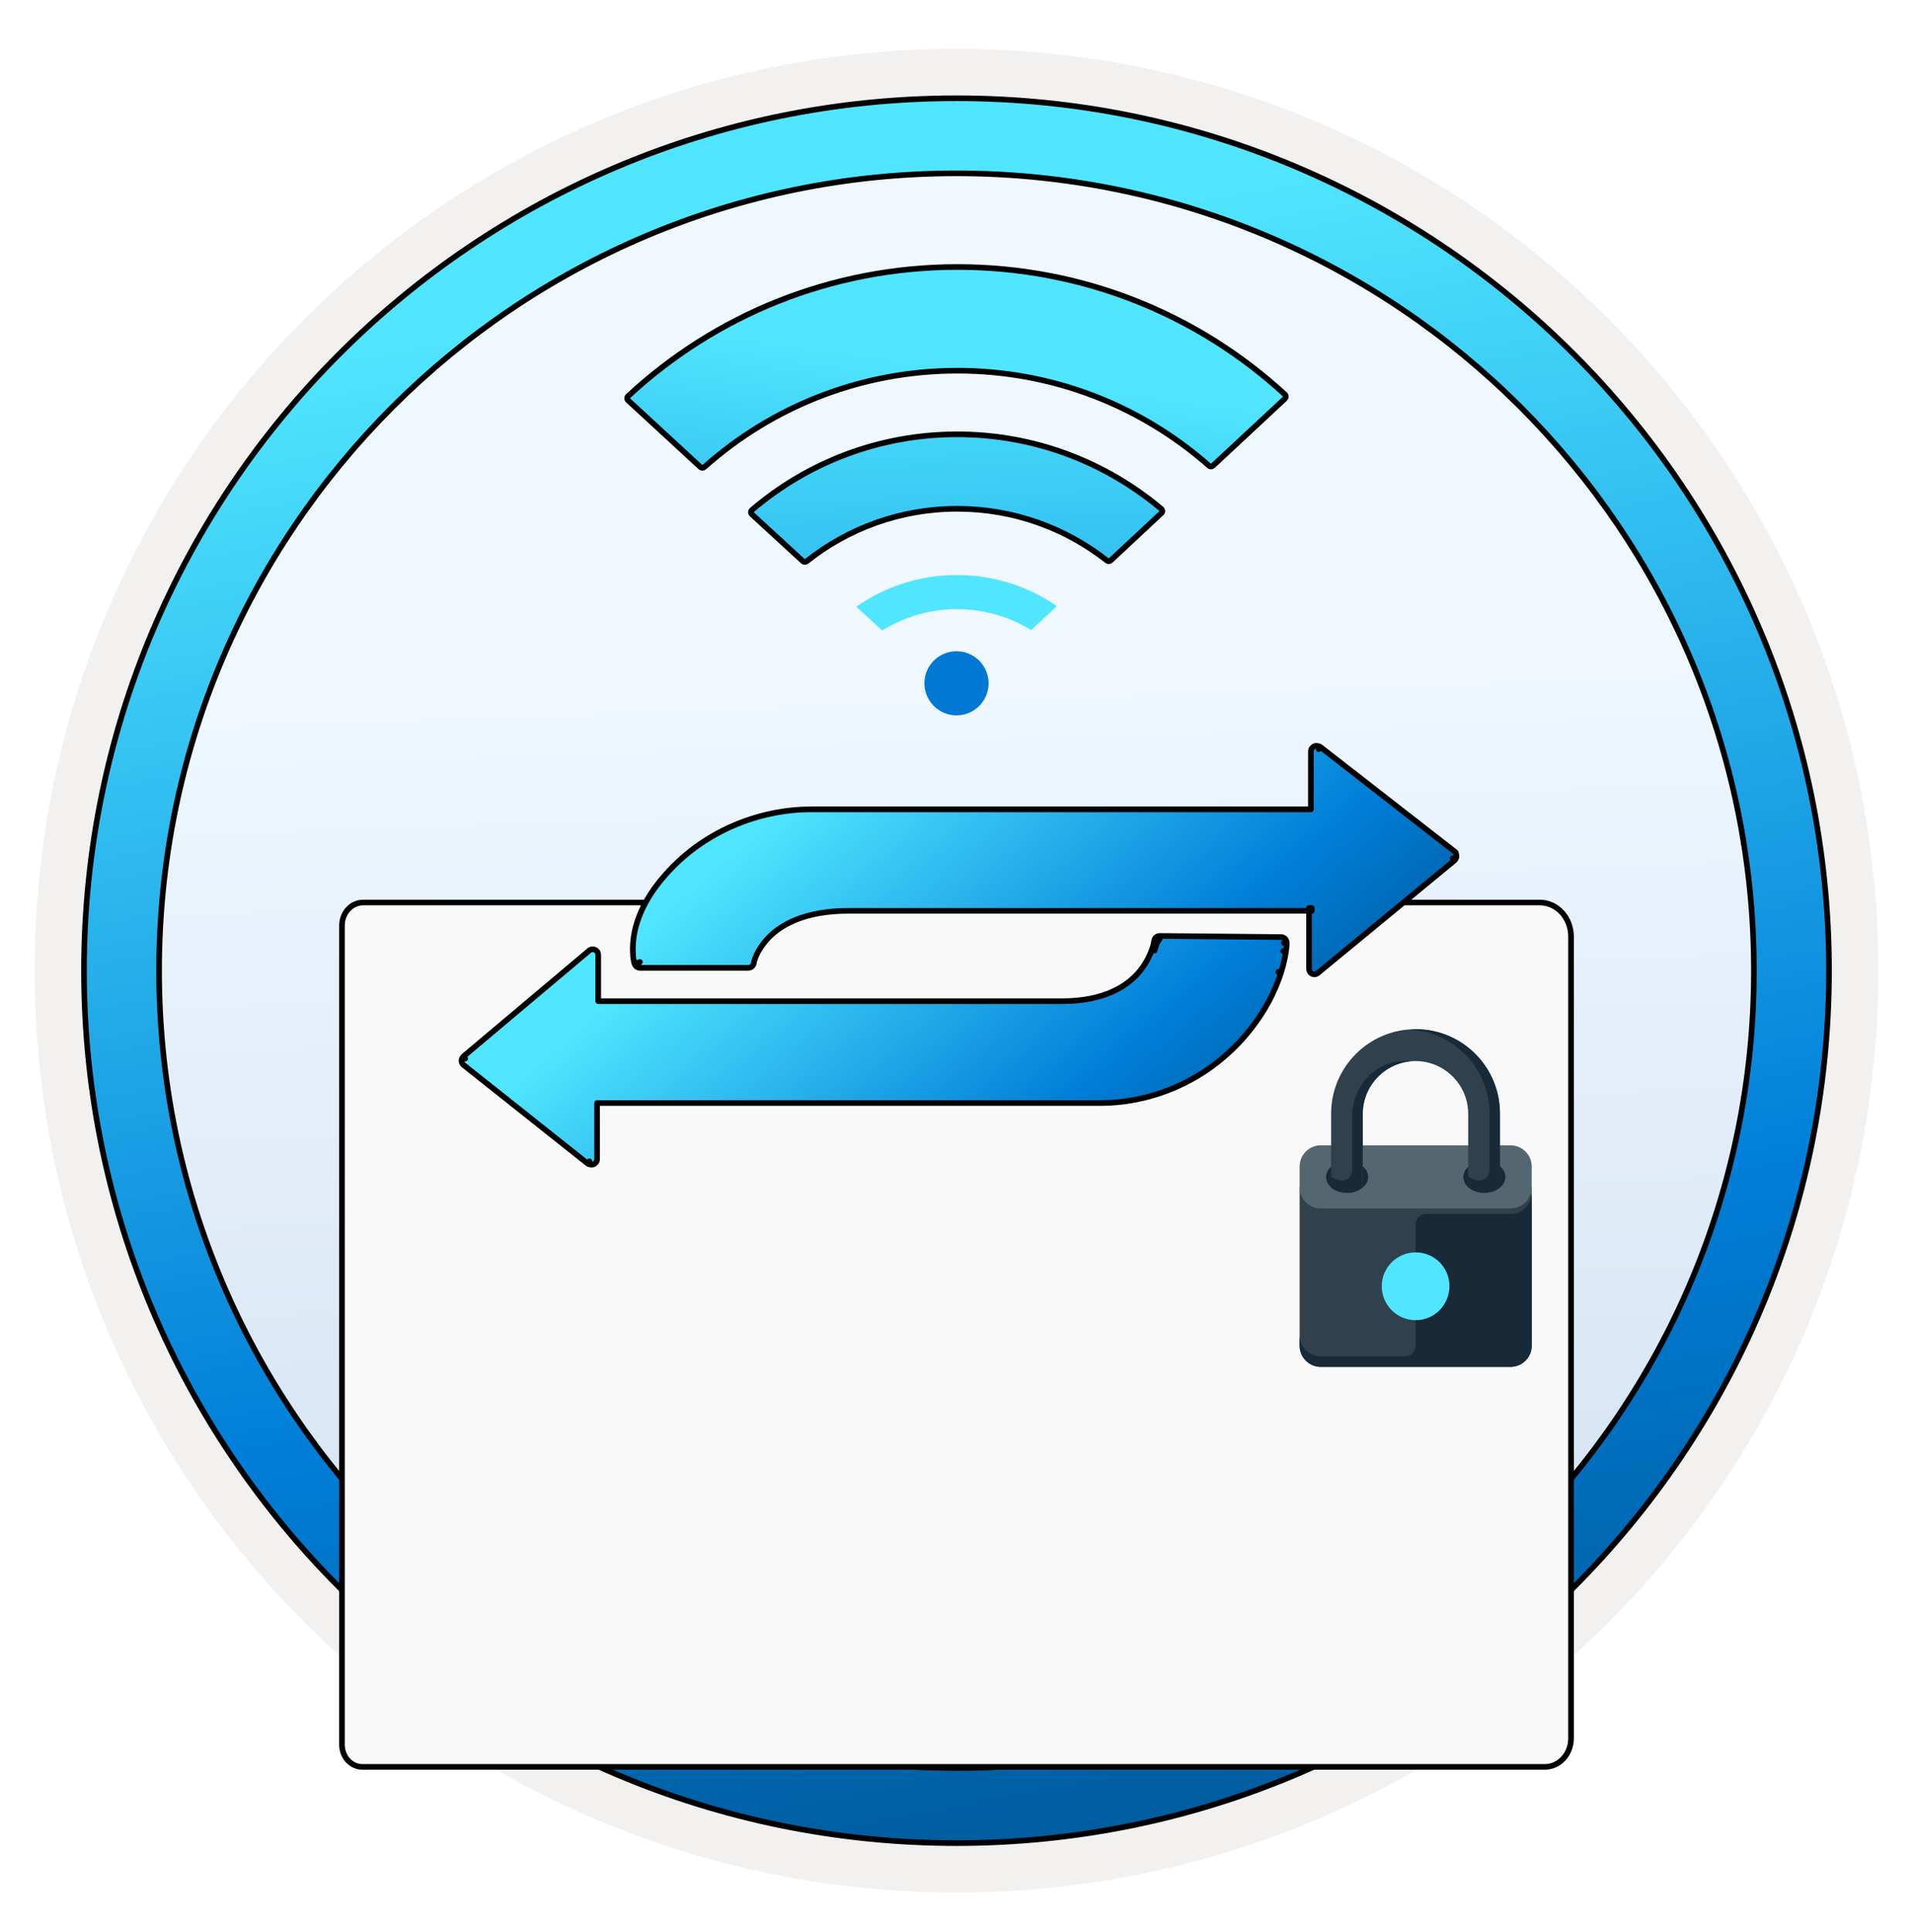 <svg width="102" height="103" viewBox="0 0 102 103" fill="none" xmlns="http://www.w3.org/2000/svg">
<g clip-path="url(#clip0_2208_1017)">
<path d="M51 98.11C25.403 98.11 4.649 77.366 4.649 51.759C4.649 26.153 25.403 5.408 51 5.408C76.597 5.408 97.351 26.163 97.351 51.759C97.351 77.356 76.597 98.11 51 98.11Z" fill="url(#paint0_linear_2208_1017)"/>
<path fill-rule="evenodd" clip-rule="evenodd" d="M96.45 51.76C96.45 76.861 76.102 97.21 51 97.21C25.899 97.21 5.55 76.861 5.55 51.76C5.55 26.658 25.899 6.31 51 6.31C76.102 6.31 96.45 26.658 96.45 51.76ZM51 2.606C78.151 2.606 100.153 24.609 100.153 51.76C100.153 78.911 78.141 100.913 51 100.913C23.849 100.913 1.847 78.901 1.847 51.76C1.847 24.609 23.849 2.606 51 2.606Z" fill="#F2F1F0"/>
<path d="M93.517 51.76C93.517 75.243 74.484 94.277 51 94.277C27.516 94.277 8.482 75.243 8.482 51.76C8.482 28.276 27.516 9.242 51 9.242C74.484 9.242 93.517 28.276 93.517 51.76ZM97.521 51.76C97.521 26.07 76.689 5.239 51 5.239C25.301 5.239 4.479 26.07 4.479 51.76C4.479 77.449 25.311 98.281 51 98.281C76.689 98.281 97.521 77.449 97.521 51.76Z" fill="url(#paint1_linear_2208_1017)" stroke="black" stroke-width="0.3" stroke-linejoin="round"/>
<path d="M64.47 24.84C64.528 24.891 64.615 24.889 64.671 24.837L68.514 21.256C68.544 21.227 68.562 21.188 68.561 21.146C68.561 21.104 68.544 21.064 68.513 21.036C63.93 16.817 57.798 14.237 51.05 14.237C44.272 14.237 38.09 16.847 33.486 21.127C33.456 21.155 33.438 21.195 33.438 21.237C33.438 21.279 33.456 21.319 33.487 21.347L37.349 24.908C37.406 24.96 37.493 24.961 37.551 24.909C41.135 21.714 45.868 19.767 51.05 19.767C56.203 19.767 60.895 21.684 64.47 24.84Z" fill="url(#paint2_linear_2208_1017)" stroke="black" stroke-width="0.3" stroke-linejoin="round"/>
<path d="M40.09 27.198C40.057 27.226 40.038 27.266 40.037 27.309C40.036 27.352 40.054 27.393 40.086 27.422L42.811 29.927C42.866 29.977 42.949 29.98 43.006 29.934C45.204 28.184 47.998 27.13 51.04 27.13C54.053 27.13 56.827 28.164 59.025 29.894C59.083 29.94 59.166 29.936 59.22 29.886L61.926 27.361C61.957 27.332 61.974 27.291 61.973 27.248C61.972 27.205 61.953 27.165 61.92 27.137C58.977 24.661 55.181 23.159 51.04 23.159C46.859 23.159 43.033 24.681 40.09 27.198Z" fill="url(#paint3_linear_2208_1017)" stroke="black" stroke-width="0.3" stroke-linejoin="round"/>
<path d="M45.659 32.352L47.037 33.619C48.194 32.905 49.562 32.483 51.02 32.483C52.478 32.483 53.836 32.895 54.983 33.599L56.351 32.322C54.842 31.276 53.002 30.662 51.02 30.662C49.028 30.662 47.178 31.286 45.659 32.352Z" fill="#50E6FF"/>
<path d="M51 38.145C51.944 38.145 52.71 37.38 52.71 36.435C52.71 35.491 51.944 34.726 51 34.726C50.056 34.726 49.29 35.491 49.29 36.435C49.29 37.38 50.056 38.145 51 38.145Z" fill="#0078D4"/>
<path d="M37.53 80.692C37.472 80.641 37.385 80.642 37.329 80.695L33.486 84.275C33.456 84.304 33.438 84.344 33.438 84.386C33.439 84.427 33.456 84.467 33.487 84.496C38.07 88.715 44.202 91.294 50.95 91.294C57.728 91.294 63.91 88.684 68.514 84.404C68.544 84.376 68.562 84.336 68.562 84.294C68.561 84.252 68.544 84.213 68.513 84.184L64.651 80.624C64.594 80.571 64.507 80.57 64.449 80.622C60.865 83.817 56.132 85.764 50.95 85.764C45.797 85.764 41.105 83.847 37.53 80.692Z" fill="url(#paint4_linear_2208_1017)" stroke="black" stroke-width="0.3" stroke-linejoin="round"/>
<path d="M61.91 78.333C61.943 78.305 61.962 78.265 61.963 78.222C61.964 78.179 61.946 78.138 61.914 78.109L59.189 75.604C59.134 75.554 59.051 75.551 58.994 75.597C56.796 77.347 54.002 78.401 50.96 78.401C47.947 78.401 45.173 77.367 42.975 75.637C42.917 75.591 42.834 75.595 42.78 75.645L40.074 78.17C40.043 78.199 40.026 78.241 40.027 78.284C40.028 78.326 40.047 78.367 40.08 78.394C43.023 80.87 46.819 82.373 50.96 82.373C55.141 82.373 58.967 80.85 61.91 78.333Z" fill="url(#paint5_linear_2208_1017)" stroke="black" stroke-width="0.3" stroke-linejoin="round"/>
<path d="M56.341 73.179L54.963 71.912C53.806 72.626 52.438 73.049 50.98 73.049C49.522 73.049 48.164 72.636 47.017 71.932L45.649 73.21C47.158 74.256 48.998 74.869 50.98 74.869C52.972 74.869 54.822 74.246 56.341 73.179Z" fill="#50E6FF"/>
<path d="M51 67.386C50.056 67.386 49.29 68.151 49.29 69.096C49.29 70.04 50.056 70.806 51 70.806C51.944 70.806 52.71 70.04 52.71 69.096C52.71 68.151 51.944 67.386 51 67.386Z" fill="#0078D4"/>
<g filter="url(#filter0_ddddd_2208_1017)">
<path d="M18.234 73.553L18.234 73.553L18.234 73.547L18.234 29.926C18.234 29.764 18.264 29.603 18.321 29.453C18.378 29.304 18.462 29.169 18.567 29.056C18.672 28.942 18.795 28.853 18.93 28.793C19.066 28.732 19.21 28.701 19.356 28.701L82.1 28.701C82.538 28.701 82.961 28.889 83.275 29.228C83.588 29.568 83.767 30.031 83.767 30.516L83.767 73.272C83.767 73.678 83.617 74.067 83.354 74.351C83.092 74.635 82.739 74.792 82.373 74.792L19.356 74.792L19.351 74.792C19.203 74.797 19.056 74.769 18.918 74.709C18.781 74.649 18.655 74.559 18.549 74.443C18.444 74.328 18.361 74.189 18.306 74.035C18.252 73.882 18.227 73.718 18.234 73.553Z" fill="#F9F9F9" stroke="black" stroke-width="0.3"/>
</g>
<path fill-rule="evenodd" clip-rule="evenodd" d="M81.67 71.763C81.67 72.381 81.159 72.885 80.548 72.885H70.416C69.806 72.885 69.295 72.381 69.295 71.763V63.317H81.67V71.763Z" fill="#30404D"/>
<path fill-rule="evenodd" clip-rule="evenodd" d="M81.67 63.317C81.67 63.935 81.159 64.439 80.548 64.439H70.416C69.806 64.446 69.295 63.935 69.295 63.317V62.196C69.295 61.578 69.806 61.074 70.416 61.074H80.548C81.166 61.074 81.67 61.585 81.67 62.196V63.317Z" fill="#546670"/>
<path fill-rule="evenodd" clip-rule="evenodd" d="M80.548 64.729H76.039C75.734 64.729 75.475 64.981 75.475 65.293V71.763C75.475 72.068 75.223 72.328 74.91 72.328H70.416C69.806 72.328 69.295 71.817 69.295 71.199V71.763C69.295 72.381 69.806 72.885 70.416 72.885H80.548C81.166 72.885 81.67 72.374 81.67 71.763V63.6C81.67 64.218 81.166 64.729 80.548 64.729Z" fill="#182A37"/>
<path fill-rule="evenodd" clip-rule="evenodd" d="M75.482 66.78C74.483 66.78 73.674 67.589 73.674 68.588C73.674 69.588 74.483 70.397 75.482 70.397C76.482 70.397 77.283 69.58 77.283 68.588C77.29 67.589 76.482 66.78 75.482 66.78Z" fill="#50E6FF"/>
<path fill-rule="evenodd" clip-rule="evenodd" d="M72.949 62.76C72.949 63.225 72.446 63.607 71.828 63.607C71.21 63.607 70.706 63.225 70.706 62.76C70.706 62.295 71.21 61.913 71.828 61.913C72.446 61.913 72.949 62.287 72.949 62.76Z" fill="#182A37"/>
<path fill-rule="evenodd" clip-rule="evenodd" d="M80.266 62.76C80.266 63.225 79.763 63.607 79.145 63.607C78.527 63.607 78.023 63.233 78.023 62.76C78.023 62.295 78.527 61.913 79.145 61.913C79.763 61.906 80.266 62.287 80.266 62.76Z" fill="#182A37"/>
<path fill-rule="evenodd" clip-rule="evenodd" d="M75.483 54.879C72.995 54.879 70.974 56.893 70.974 59.388V63.317C71.18 63.493 71.477 63.607 71.82 63.607C72.164 63.607 72.454 63.493 72.667 63.317V59.388C72.667 57.839 73.934 56.58 75.475 56.58C77.024 56.58 78.283 57.847 78.283 59.388V62.76C78.283 63.065 78.656 63.325 79.129 63.325C79.595 63.325 79.976 63.073 79.976 62.76V59.388C79.984 56.893 77.962 54.879 75.483 54.879Z" fill="#30404D"/>
<path fill-rule="evenodd" clip-rule="evenodd" d="M73.865 56.779C72.781 57.237 72.103 58.336 72.103 59.511V62.395C72.103 62.761 71.751 63.035 71.393 62.936C71.218 62.891 71.065 62.83 70.966 62.746V63.31C71.172 63.486 71.469 63.6 71.813 63.6C71.904 63.6 72.003 63.593 72.095 63.57C72.148 63.562 72.202 63.547 72.263 63.532C72.286 63.524 72.316 63.516 72.339 63.501C72.377 63.486 72.415 63.47 72.446 63.447C72.461 63.44 72.484 63.432 72.499 63.417C72.553 63.386 72.598 63.348 72.652 63.318V59.396C72.652 57.939 73.766 56.734 75.185 56.596C74.78 56.535 74.33 56.589 73.865 56.779Z" fill="#182A37"/>
<path fill-rule="evenodd" clip-rule="evenodd" d="M75.483 54.879C75.391 54.879 75.292 54.886 75.2 54.894C77.558 55.047 79.419 56.992 79.419 59.38V62.386C79.419 62.752 79.069 63.027 78.71 62.928C78.534 62.882 78.382 62.821 78.283 62.737V63.302C78.489 63.477 78.794 63.592 79.129 63.592C79.465 63.592 79.763 63.477 79.976 63.302V59.38C79.984 56.893 77.962 54.879 75.483 54.879Z" fill="#182A37"/>
<path d="M68.565 50.739C68.576 50.672 68.583 50.61 68.59 50.557C68.591 50.543 68.593 50.531 68.594 50.519C68.598 50.482 68.602 50.452 68.605 50.428C68.606 50.421 68.607 50.414 68.607 50.407V50.406V50.406V50.406V50.406V50.406V50.405V50.405V50.405V50.404V50.404V50.404V50.404V50.404V50.403V50.403V50.403V50.403V50.403V50.402V50.402V50.402V50.402V50.401V50.401V50.401V50.401V50.401V50.4V50.4V50.4V50.4V50.399V50.399V50.399V50.399V50.398V50.398V50.398V50.398V50.398V50.397V50.397V50.397V50.397V50.397V50.396V50.396V50.396V50.396V50.395V50.395V50.395V50.395V50.395V50.394V50.394V50.394V50.394V50.394V50.393V50.393V50.393V50.393V50.392V50.392V50.392V50.392V50.392V50.392V50.391V50.391V50.391V50.391V50.391V50.39V50.39V50.39V50.39V50.389V50.389V50.389V50.389V50.389V50.389V50.388V50.388V50.388V50.388V50.388V50.387V50.387V50.387V50.387V50.386V50.386V50.386V50.386V50.386V50.386V50.385V50.385V50.385V50.385V50.385V50.384V50.384V50.384V50.384V50.384V50.383V50.383V50.383V50.383V50.383V50.383V50.382V50.382V50.382V50.382V50.382V50.381V50.381V50.381V50.381V50.381V50.38V50.38V50.38V50.38V50.38V50.38V50.379V50.379V50.379V50.379V50.379V50.378V50.378V50.378V50.378V50.378V50.377V50.377V50.377V50.377V50.377V50.377V50.377V50.376V50.376V50.376V50.376V50.376V50.375V50.375V50.375V50.375V50.375V50.375V50.374V50.374V50.374V50.374V50.374V50.373V50.373V50.373V50.373V50.373V50.373V50.373V50.372V50.372V50.372V50.372V50.372V50.371V50.371V50.371V50.371V50.371V50.371V50.37V50.37V50.37V50.37V50.37V50.37V50.37V50.369V50.369V50.369V50.369V50.369V50.368V50.368V50.368V50.368V50.368V50.368V50.368V50.367V50.367V50.367V50.367V50.367V50.367V50.367V50.366V50.366V50.366V50.366V50.366V50.365V50.365V50.365V50.365V50.365V50.365V50.365V50.364V50.364V50.364V50.364V50.364V50.364V50.364V50.363V50.363V50.363V50.363V50.363V50.363V50.362V50.362V50.362V50.362V50.362V50.362V50.361V50.361V50.361V50.361V50.361V50.361V50.361V50.361V50.36V50.36V50.36V50.36V50.36V50.36V50.359V50.359V50.359V50.359V50.359V50.359V50.359V50.358V50.358V50.358V50.358V50.358V50.358V50.358V50.357V50.357V50.357V50.357V50.357V50.357V50.356V50.356V50.356V50.356V50.356V50.356V50.356V50.355V50.355V50.355V50.355V50.355V50.355V50.355V50.355V50.354V50.354V50.354V50.354V50.354V50.354V50.354V50.353V50.353V50.353V50.353V50.353V50.353V50.353V50.352V50.352V50.352V50.352V50.352V50.352V50.352V50.352V50.351V50.351V50.351V50.351V50.351V50.351V50.351V50.35V50.35V50.35V50.35V50.35V50.35V50.35V50.349V50.349V50.349V50.349V50.349V50.349V50.349V50.349V50.349V50.348V50.348V50.348V50.348V50.348V50.348V50.348V50.347V50.347V50.347V50.347V50.347V50.347V50.347V50.346V50.346V50.346V50.346V50.346V50.346V50.346V50.346V50.346V50.345V50.345V50.345V50.345V50.345V50.345V50.345V50.344V50.344V50.344V50.344V50.344V50.344V50.344V50.344V50.343V50.343V50.343V50.343V50.343V50.343V50.343V50.343V50.343V50.342V50.342V50.342V50.342V50.342V50.342V50.342V50.342V50.341V50.341V50.341V50.341V50.341V50.341V50.341V50.34V50.34V50.34V50.34V50.34V50.34V50.34V50.34V50.34V50.339V50.339V50.339V50.339V50.339V50.339V50.339V50.339V50.338V50.338V50.338V50.338V50.338V50.338V50.338V50.337V50.337V50.337V50.337V50.337V50.337V50.337V50.337V50.337V50.337V50.336V50.336V50.336V50.336V50.336V50.336V50.336V50.336V50.335V50.335V50.335V50.335V50.335V50.335V50.335V50.334V50.334V50.334V50.334V50.334V50.334V50.334V50.334V50.334V50.334V50.333V50.333V50.333V50.333V50.333V50.333V50.333V50.333V50.332V50.332V50.332V50.332V50.332V50.332V50.332V50.332V50.331V50.331V50.331V50.331V50.331V50.331V50.331V50.331V50.331V50.33V50.33V50.33V50.33V50.33V50.33V50.33V50.33V50.33V50.329V50.329V50.329V50.329V50.329V50.329V50.329V50.328V50.328V50.328V50.328V50.328V50.328V50.328V50.328V50.328V50.328V50.327V50.327V50.327V50.327V50.327V50.327V50.327V50.297V50.277C68.607 50.27 68.606 50.264 68.606 50.258L68.457 50.277L68.606 50.258L68.606 50.258L68.606 50.258L68.606 50.258L68.606 50.257L68.605 50.255L68.605 50.251L68.603 50.238C68.601 50.227 68.598 50.212 68.593 50.195C68.589 50.178 68.582 50.157 68.573 50.136C68.564 50.116 68.549 50.087 68.523 50.061C68.472 50.01 68.396 49.967 68.308 49.967C68.307 49.967 68.307 49.967 68.307 49.967L61.838 49.907V49.907H61.837C61.677 49.907 61.558 50.027 61.538 50.165C61.537 50.172 61.537 50.179 61.537 50.187V50.207V50.212C61.537 50.212 61.537 50.212 61.537 50.212C61.536 50.216 61.535 50.221 61.534 50.228C61.531 50.242 61.526 50.26 61.521 50.28L61.521 50.28L61.52 50.284C61.501 50.372 61.473 50.494 61.416 50.644L61.416 50.647C61.31 50.943 61.118 51.348 60.8 51.753C60.16 52.545 58.944 53.387 56.627 53.387H31.897V50.927C31.897 50.881 31.889 50.827 31.862 50.776C31.834 50.723 31.792 50.683 31.739 50.655C31.631 50.594 31.493 50.614 31.406 50.695L24.71 56.332C24.701 56.34 24.692 56.349 24.685 56.359L24.807 56.447L24.685 56.359L24.685 56.359L24.685 56.36L24.685 56.36L24.684 56.36L24.683 56.361L24.681 56.365L24.673 56.376C24.667 56.386 24.659 56.399 24.651 56.414C24.642 56.429 24.633 56.448 24.625 56.469C24.617 56.487 24.607 56.519 24.607 56.557C24.607 56.638 24.644 56.734 24.725 56.795L31.334 62.044C31.346 62.054 31.36 62.062 31.376 62.068L31.427 61.927L31.376 62.068L31.376 62.068L31.376 62.068L31.376 62.068L31.377 62.068L31.378 62.069L31.383 62.07L31.4 62.076C31.414 62.08 31.434 62.086 31.456 62.091C31.477 62.095 31.504 62.1 31.533 62.102C31.558 62.103 31.6 62.103 31.642 62.086C31.697 62.064 31.742 62.026 31.773 61.986C31.804 61.947 31.837 61.888 31.837 61.817V58.817H58.707C61.002 58.817 63.986 57.933 66.279 55.356L66.279 55.356C67.414 54.069 68.004 52.81 68.3 51.872M68.565 50.739C68.524 51.014 68.453 51.402 68.3 51.872M68.565 50.739C68.565 50.739 68.565 50.739 68.565 50.739L68.417 50.717L68.565 50.739C68.565 50.739 68.565 50.739 68.565 50.739ZM68.3 51.872C68.3 51.873 68.299 51.873 68.299 51.873L68.157 51.827L68.3 51.872C68.3 51.872 68.3 51.872 68.3 51.872ZM61.667 50.317L61.667 50.316C61.677 50.277 61.687 50.237 61.687 50.217V50.207V50.187C61.697 50.117 61.757 50.057 61.837 50.057L61.667 50.317ZM61.667 50.317C61.647 50.407 61.617 50.537 61.557 50.697L61.667 50.317Z" fill="url(#paint6_linear_2208_1017)" stroke="black" stroke-width="0.3" stroke-linejoin="round"/>
<path d="M34.015 51.489L34.015 51.49L34.015 51.49C34.018 51.486 34.021 51.482 34.023 51.478L33.979 51.353C33.978 51.351 33.977 51.349 33.977 51.347L34.054 51.32C34.054 51.319 34.054 51.319 34.054 51.319L33.976 51.344L34.015 51.489ZM34.015 51.489C34.019 51.488 34.023 51.487 34.026 51.485L34.026 51.486M34.015 51.489L34.112 51.457M34.015 51.489L34.017 51.489L34.026 51.486M34.015 51.489L34.115 51.458M34.112 51.457L34.033 51.483L34.026 51.486M34.112 51.457C34.113 51.457 34.114 51.457 34.115 51.458M34.112 51.457L34.115 51.458M34.026 51.486L34.027 51.489L34.115 51.458M70.358 39.806L70.307 39.947L70.358 39.806L70.358 39.806L70.358 39.806L70.358 39.806L70.357 39.806L70.355 39.806L70.35 39.804L70.333 39.798C70.32 39.794 70.3 39.788 70.278 39.783C70.257 39.779 70.23 39.774 70.201 39.772C70.175 39.771 70.133 39.771 70.091 39.788C70.037 39.81 69.992 39.848 69.96 39.888C69.93 39.927 69.897 39.986 69.897 40.057V43.157H43.197C40.903 43.157 37.769 44.05 35.485 46.638C34.336 47.929 33.913 49.106 33.788 49.966L33.788 49.966C33.726 50.4 33.737 50.742 33.757 50.99C33.766 51.091 33.782 51.176 33.792 51.233C33.794 51.244 33.796 51.254 33.797 51.263C33.798 51.288 33.803 51.312 33.809 51.333C33.813 51.345 33.82 51.365 33.832 51.385C33.833 51.389 33.834 51.392 33.834 51.395C33.871 51.504 33.98 51.608 34.117 51.608H39.897C40.042 51.608 40.155 51.505 40.191 51.379C40.195 51.365 40.197 51.351 40.197 51.337V51.337V51.337V51.337V51.337V51.337V51.337V51.337V51.337V51.337V51.337V51.337V51.337V51.337V51.337V51.337V51.337V51.337V51.337V51.337V51.337V51.337V51.337V51.337V51.337V51.337V51.337V51.337V51.337V51.337V51.337V51.337V51.337V51.337V51.337V51.337V51.337V51.337V51.337V51.337V51.337V51.337V51.337V51.337V51.337V51.337V51.337V51.337V51.337V51.337V51.337V51.337V51.337V51.337V51.337V51.337V51.337V51.337V51.337V51.336V51.336V51.336V51.336V51.336V51.336V51.336V51.336V51.336V51.336V51.336V51.336V51.336V51.336V51.336V51.336V51.336V51.336V51.336V51.336V51.336V51.336V51.336V51.336V51.336V51.336V51.336V51.336V51.336V51.335V51.335V51.335V51.335V51.335V51.335V51.335V51.335V51.335V51.335V51.335V51.335V51.335V51.335V51.335V51.335V51.335V51.335V51.335V51.335V51.335V51.335V51.334V51.334V51.334V51.334V51.334V51.334V51.334V51.334V51.334V51.334V51.334V51.334V51.334V51.334V51.334V51.334V51.334V51.334V51.334V51.334V51.334V51.334V51.333V51.333V51.333V51.333V51.333V51.333V51.333V51.333V51.333V51.333V51.333V51.333V51.333V51.333V51.333V51.333V51.333V51.333V51.333V51.332V51.332V51.332V51.332V51.332V51.332V51.332V51.332V51.332V51.332V51.332V51.332V51.332V51.332V51.332V51.331V51.331V51.331V51.331V51.331V51.331V51.331V51.331V51.331V51.331V51.331V51.331V51.331V51.331V51.331V51.331V51.331V51.331V51.33V51.33V51.33V51.33V51.33V51.33V51.33V51.33V51.33V51.33V51.33V51.33V51.33V51.33V51.33V51.33V51.329V51.329V51.329V51.329V51.329V51.329V51.329V51.329V51.329V51.329V51.329V51.329V51.329V51.328V51.328V51.328V51.328V51.328V51.328V51.328V51.328V51.328V51.328V51.328V51.328V51.328V51.328V51.328V51.328V51.327V51.327V51.327V51.327V51.327V51.327V51.327V51.327V51.327V51.327V51.327V51.327V51.327V51.326V51.326V51.326V51.326V51.326V51.326V51.326V51.326V51.326V51.326V51.326V51.326V51.326V51.325V51.325V51.325V51.325V51.325V51.325V51.325V51.325V51.325V51.325V51.325V51.325V51.325V51.325V51.324V51.324V51.324V51.324V51.324V51.324V51.324V51.324V51.324V51.324V51.324V51.324V51.324V51.323V51.323V51.323V51.323V51.323V51.323V51.323V51.323V51.323V51.323V51.323V51.323V51.322V51.322V51.322V51.322V51.322V51.322V51.322V51.322V51.322V51.322V51.322V51.322V51.322V51.322V51.321V51.321V51.321V51.321V51.321V51.321V51.321V51.321V51.321V51.321V51.321V51.321V51.321V51.32V51.32V51.32V51.32V51.32V51.32V51.32V51.32V51.32V51.32V51.32V51.32V51.319V51.319V51.319V51.319V51.319V51.319V51.319V51.319V51.319V51.319V51.319V51.319V51.319V51.319V51.318V51.318V51.318V51.318V51.318V51.318V51.318V51.318V51.318V51.318V51.318V51.318V51.318V51.317V51.317V51.317V51.317V51.317V51.317V51.317V51.317V51.317V51.317V51.317V51.316V51.316V51.316V51.316V51.316V51.316V51.316V51.316V51.316V51.316V51.316V51.316V51.316V51.316V51.316V51.315V51.315V51.315V51.315V51.315V51.315V51.315V51.315V51.315V51.315V51.315V51.315V51.315V51.314V51.314V51.314V51.314V51.314V51.314V51.314V51.314V51.314C40.197 51.312 40.198 51.31 40.199 51.306L40.204 51.284C40.207 51.276 40.209 51.265 40.212 51.254C40.229 51.186 40.266 51.085 40.324 50.947C40.437 50.694 40.647 50.349 40.985 49.991C41.663 49.295 42.932 48.568 45.257 48.568H69.797V51.648C69.797 51.742 69.831 51.851 69.94 51.916C70.057 51.986 70.185 51.953 70.271 51.885L70.272 51.883L77.552 45.883C77.559 45.878 77.565 45.872 77.571 45.865L77.457 45.767L77.571 45.865L77.571 45.865L77.571 45.865L77.571 45.865L77.572 45.864L77.573 45.863L77.576 45.858C77.579 45.855 77.582 45.851 77.586 45.845C77.594 45.835 77.605 45.82 77.615 45.801C77.626 45.784 77.638 45.76 77.647 45.732C77.654 45.708 77.661 45.674 77.657 45.635C77.655 45.601 77.649 45.568 77.637 45.537C77.637 45.492 77.617 45.448 77.579 45.419L70.399 39.829C70.387 39.819 70.373 39.812 70.358 39.806ZM34.116 51.298C34.116 51.298 34.116 51.298 34.116 51.298L34.117 51.297L34.116 51.298ZM69.797 48.417H69.947V48.568L69.797 48.417Z" fill="url(#paint7_linear_2208_1017)" stroke="black" stroke-width="0.3" stroke-linejoin="round"/>
</g>
<defs>
<filter id="filter0_ddddd_2208_1017" x="13.767" y="27.472" width="74.466" height="62.038" filterUnits="userSpaceOnUse" color-interpolation-filters="sRGB">
<feFlood flood-opacity="0" result="BackgroundImageFix"/>
<feColorMatrix in="SourceAlpha" type="matrix" values="0 0 0 0 0 0 0 0 0 0 0 0 0 0 0 0 0 0 127 0" result="hardAlpha"/>
<feOffset/>
<feColorMatrix type="matrix" values="0 0 0 0 0 0 0 0 0 0 0 0 0 0 0 0 0 0 0.1 0"/>
<feBlend mode="normal" in2="BackgroundImageFix" result="effect1_dropShadow_2208_1017"/>
<feColorMatrix in="SourceAlpha" type="matrix" values="0 0 0 0 0 0 0 0 0 0 0 0 0 0 0 0 0 0 127 0" result="hardAlpha"/>
<feOffset dy="0.54"/>
<feGaussianBlur stdDeviation="0.809"/>
<feColorMatrix type="matrix" values="0 0 0 0 0 0 0 0 0 0 0 0 0 0 0 0 0 0 0.1 0"/>
<feBlend mode="normal" in2="effect1_dropShadow_2208_1017" result="effect2_dropShadow_2208_1017"/>
<feColorMatrix in="SourceAlpha" type="matrix" values="0 0 0 0 0 0 0 0 0 0 0 0 0 0 0 0 0 0 127 0" result="hardAlpha"/>
<feOffset dy="2.698"/>
<feGaussianBlur stdDeviation="1.349"/>
<feColorMatrix type="matrix" values="0 0 0 0 0 0 0 0 0 0 0 0 0 0 0 0 0 0 0.09 0"/>
<feBlend mode="normal" in2="effect2_dropShadow_2208_1017" result="effect3_dropShadow_2208_1017"/>
<feColorMatrix in="SourceAlpha" type="matrix" values="0 0 0 0 0 0 0 0 0 0 0 0 0 0 0 0 0 0 127 0" result="hardAlpha"/>
<feOffset dy="5.935"/>
<feGaussianBlur stdDeviation="1.619"/>
<feColorMatrix type="matrix" values="0 0 0 0 0 0 0 0 0 0 0 0 0 0 0 0 0 0 0.05 0"/>
<feBlend mode="normal" in2="effect3_dropShadow_2208_1017" result="effect4_dropShadow_2208_1017"/>
<feColorMatrix in="SourceAlpha" type="matrix" values="0 0 0 0 0 0 0 0 0 0 0 0 0 0 0 0 0 0 127 0" result="hardAlpha"/>
<feOffset dy="10.251"/>
<feGaussianBlur stdDeviation="2.158"/>
<feColorMatrix type="matrix" values="0 0 0 0 0 0 0 0 0 0 0 0 0 0 0 0 0 0 0.01 0"/>
<feBlend mode="normal" in2="effect4_dropShadow_2208_1017" result="effect5_dropShadow_2208_1017"/>
<feBlend mode="normal" in="SourceGraphic" in2="effect5_dropShadow_2208_1017" result="shape"/>
</filter>
<linearGradient id="paint0_linear_2208_1017" x1="55.265" y1="1.656" x2="58.991" y2="110.687" gradientUnits="userSpaceOnUse">
<stop offset="0.319" stop-color="#EFF7FF"/>
<stop offset="1" stop-color="#C7D8EB"/>
</linearGradient>
<linearGradient id="paint1_linear_2208_1017" x1="25.669" y1="10.343" x2="49.776" y2="138.901" gradientUnits="userSpaceOnUse">
<stop offset="0.051" stop-color="#50E6FF"/>
<stop offset="0.49" stop-color="#007ED8"/>
<stop offset="1" stop-color="#002D4C"/>
</linearGradient>
<linearGradient id="paint2_linear_2208_1017" x1="31.42" y1="13.301" x2="22.436" y2="76.817" gradientUnits="userSpaceOnUse">
<stop offset="0.051" stop-color="#50E6FF"/>
<stop offset="0.49" stop-color="#007ED8"/>
<stop offset="1" stop-color="#002D4C"/>
</linearGradient>
<linearGradient id="paint3_linear_2208_1017" x1="24.92" y1="13.801" x2="27.558" y2="96.275" gradientUnits="userSpaceOnUse">
<stop offset="0.051" stop-color="#50E6FF"/>
<stop offset="0.49" stop-color="#007ED8"/>
<stop offset="1" stop-color="#002D4C"/>
</linearGradient>
<linearGradient id="paint4_linear_2208_1017" x1="35.42" y1="41.3" x2="42.374" y2="104.617" gradientUnits="userSpaceOnUse">
<stop offset="0.051" stop-color="#50E6FF"/>
<stop offset="0.49" stop-color="#007ED8"/>
<stop offset="1" stop-color="#002D4C"/>
</linearGradient>
<linearGradient id="paint5_linear_2208_1017" x1="30.92" y1="52.55" x2="31.854" y2="101.926" gradientUnits="userSpaceOnUse">
<stop offset="0.051" stop-color="#50E6FF"/>
<stop offset="0.49" stop-color="#007ED8"/>
<stop offset="1" stop-color="#002D4C"/>
</linearGradient>
<linearGradient id="paint6_linear_2208_1017" x1="26.044" y1="55.732" x2="56.032" y2="90.433" gradientUnits="userSpaceOnUse">
<stop offset="0.051" stop-color="#50E6FF"/>
<stop offset="0.49" stop-color="#007ED8"/>
<stop offset="1" stop-color="#002D4C"/>
</linearGradient>
<linearGradient id="paint7_linear_2208_1017" x1="35.176" y1="45.592" x2="65.136" y2="80.231" gradientUnits="userSpaceOnUse">
<stop offset="0.051" stop-color="#50E6FF"/>
<stop offset="0.49" stop-color="#007ED8"/>
<stop offset="1" stop-color="#002D4C"/>
</linearGradient>
<clipPath id="clip0_2208_1017">
<rect width="102" height="102" fill="white" transform="translate(0 0.76)"/>
</clipPath>
</defs>
</svg>
